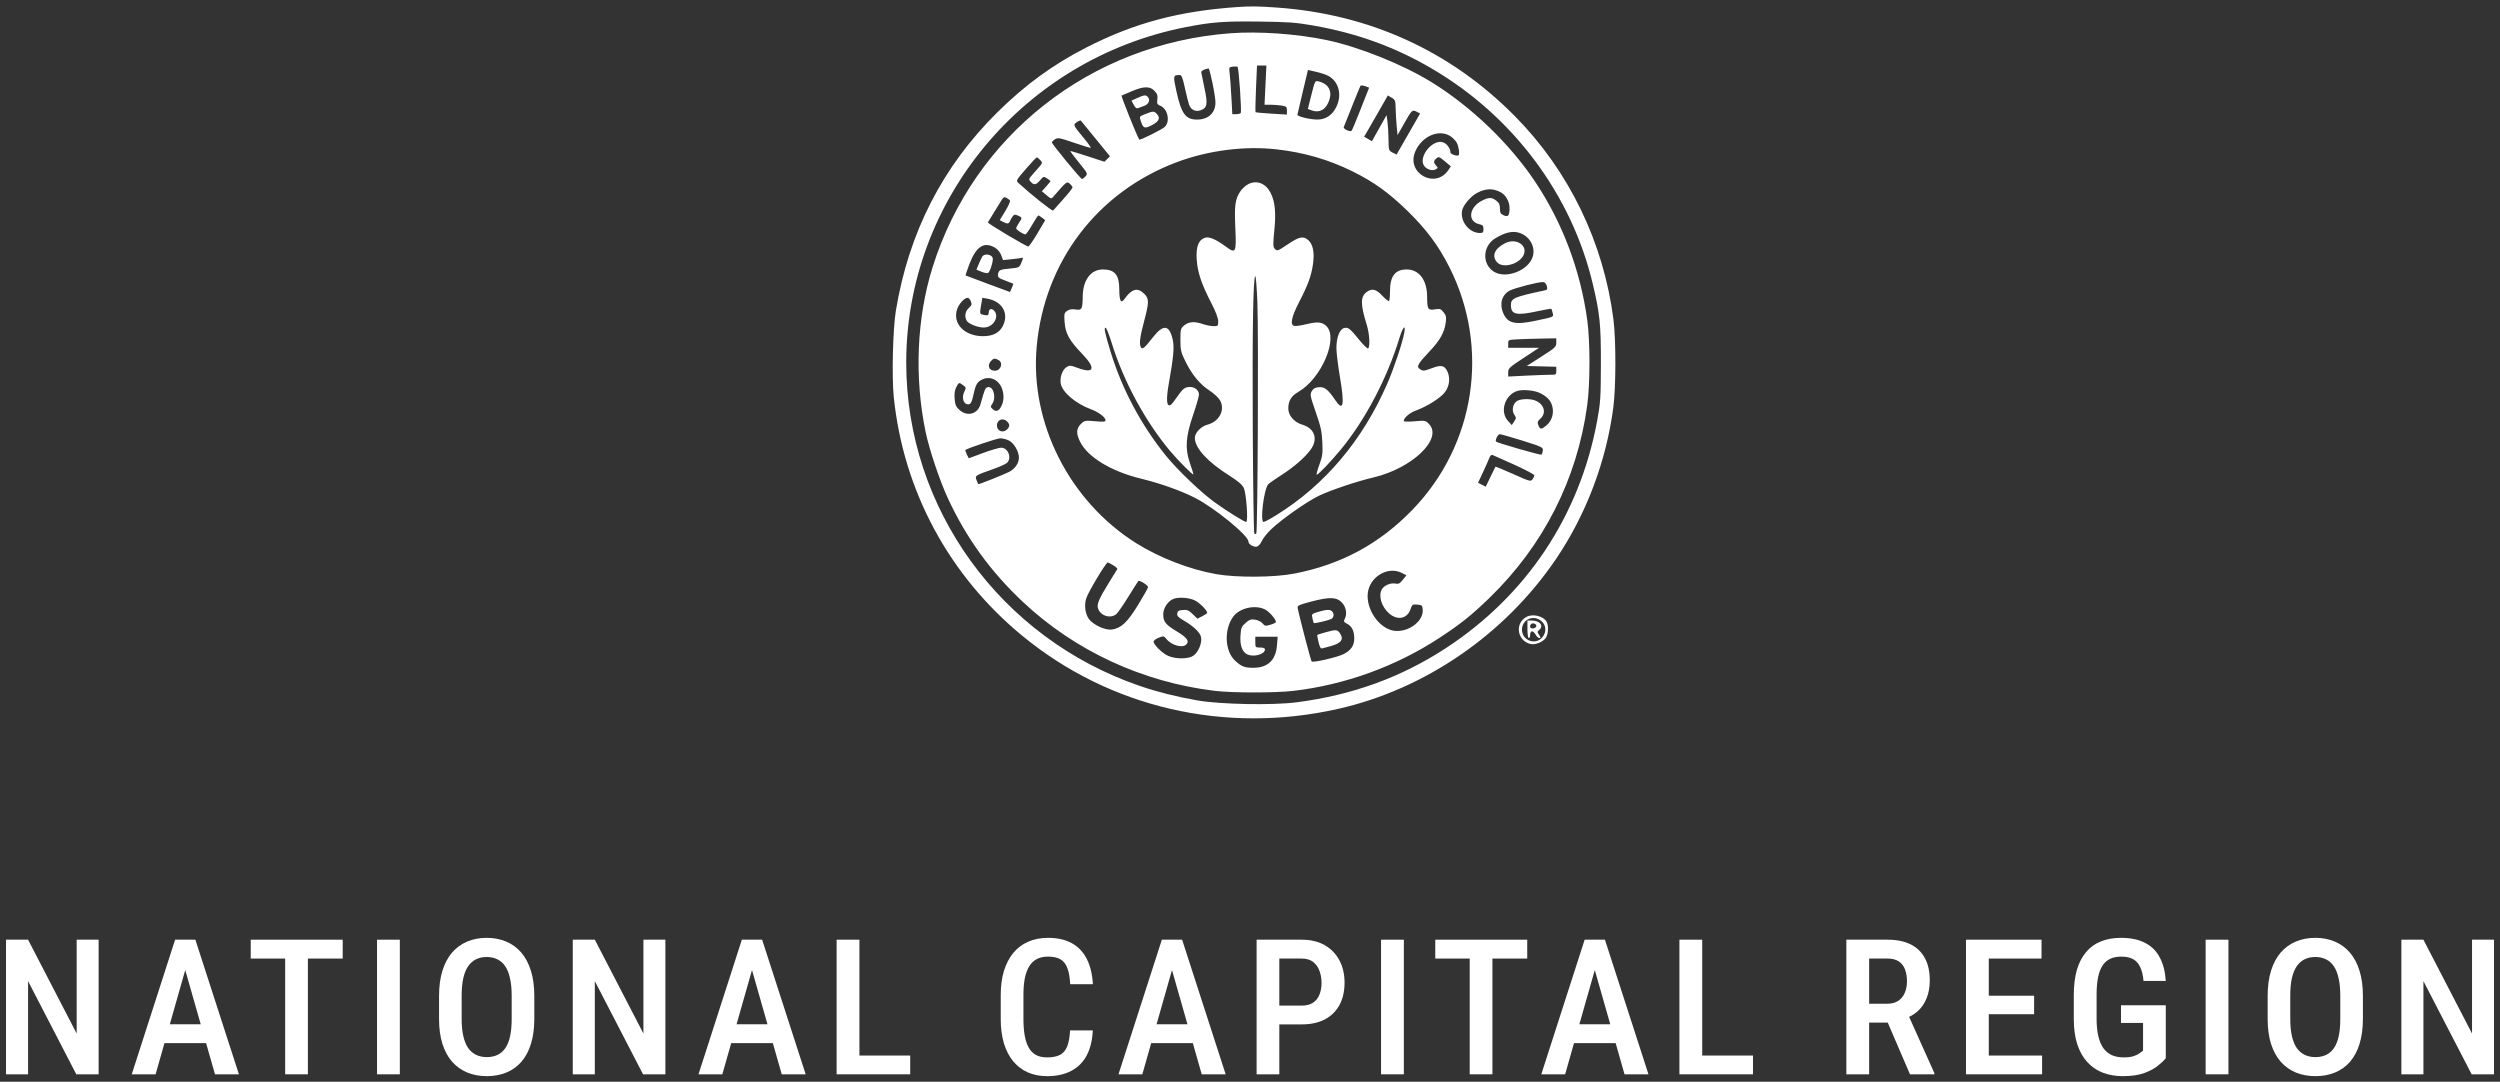 <svg width="208" height="90" viewBox="0 0 208 90" fill="none" xmlns="http://www.w3.org/2000/svg">
<rect x="0" y="0" width="208" height="90" fill="#333333" stroke="none"/>
<path d="M8.206 78.183V89.382H6.348L2.335 81.629V89.382H0.5V78.183H2.335L6.379 85.99V78.183H8.206Z" fill="white"/>
<path d="M15.693 79.721L12.945 89.382H10.961L14.569 78.183H15.802L15.693 79.721ZM17.887 89.382L15.131 79.721L14.998 78.183H16.255L19.878 89.382H17.887ZM17.934 85.221V86.79H12.64V85.221H17.934Z" fill="white"/>
<path d="M25.616 78.183V89.382H23.726V78.183H25.616ZM28.512 78.183V79.752H20.861V78.183H28.512Z" fill="white"/>
<path d="M33.266 78.183V89.382H31.369V78.183H33.266Z" fill="white"/>
<path d="M44.454 82.867V84.775C44.454 85.565 44.36 86.257 44.173 86.852C43.99 87.447 43.725 87.944 43.376 88.344C43.033 88.739 42.616 89.036 42.127 89.236C41.643 89.436 41.102 89.536 40.503 89.536C39.91 89.536 39.368 89.436 38.879 89.236C38.395 89.036 37.976 88.739 37.622 88.344C37.273 87.944 37.002 87.447 36.81 86.852C36.622 86.257 36.529 85.565 36.529 84.775V82.867C36.529 82.067 36.622 81.367 36.81 80.767C36.997 80.162 37.265 79.657 37.614 79.252C37.968 78.847 38.387 78.542 38.871 78.337C39.36 78.132 39.899 78.029 40.487 78.029C41.086 78.029 41.627 78.132 42.111 78.337C42.601 78.542 43.02 78.847 43.368 79.252C43.717 79.657 43.985 80.162 44.173 80.767C44.36 81.367 44.454 82.067 44.454 82.867ZM42.572 84.775V82.852C42.572 82.283 42.525 81.796 42.431 81.391C42.343 80.98 42.21 80.647 42.033 80.391C41.856 80.129 41.638 79.937 41.377 79.814C41.122 79.686 40.826 79.621 40.487 79.621C40.159 79.621 39.865 79.686 39.605 79.814C39.35 79.937 39.131 80.129 38.949 80.391C38.772 80.647 38.637 80.98 38.543 81.391C38.455 81.796 38.41 82.283 38.41 82.852V84.775C38.41 85.334 38.457 85.816 38.551 86.221C38.645 86.621 38.78 86.949 38.957 87.206C39.139 87.457 39.36 87.644 39.621 87.767C39.881 87.89 40.175 87.952 40.503 87.952C40.836 87.952 41.133 87.89 41.393 87.767C41.653 87.644 41.869 87.457 42.041 87.206C42.218 86.949 42.351 86.621 42.439 86.221C42.528 85.816 42.572 85.334 42.572 84.775Z" fill="white"/>
<path d="M55.36 78.183V89.382H53.502L49.489 81.629V89.382H47.654V78.183H49.489L53.533 85.99V78.183H55.36Z" fill="white"/>
<path d="M62.847 79.721L60.098 89.382H58.115L61.722 78.183H62.956L62.847 79.721ZM65.041 89.382L62.285 79.721L62.152 78.183H63.409L67.032 89.382H65.041ZM65.088 85.221V86.79H59.794V85.221H65.088Z" fill="white"/>
<path d="M75.729 87.821V89.382H71.005V87.821H75.729ZM71.504 78.183V89.382H69.607V78.183H71.504Z" fill="white"/>
<path d="M89.031 85.729H90.92C90.884 86.539 90.717 87.229 90.421 87.798C90.124 88.362 89.697 88.793 89.14 89.09C88.588 89.387 87.914 89.536 87.118 89.536C86.514 89.536 85.973 89.428 85.494 89.213C85.02 88.998 84.617 88.688 84.284 88.282C83.95 87.872 83.695 87.372 83.518 86.782C83.347 86.193 83.261 85.524 83.261 84.775V82.79C83.261 82.042 83.349 81.373 83.526 80.783C83.708 80.193 83.969 79.693 84.307 79.283C84.645 78.873 85.056 78.562 85.541 78.352C86.03 78.137 86.582 78.029 87.196 78.029C87.982 78.029 88.643 78.178 89.179 78.475C89.715 78.773 90.129 79.209 90.421 79.783C90.712 80.357 90.881 81.057 90.928 81.883H89.039C89.013 81.324 88.934 80.878 88.804 80.544C88.679 80.206 88.487 79.962 88.227 79.814C87.972 79.665 87.628 79.591 87.196 79.591C86.837 79.591 86.527 79.657 86.267 79.791C86.012 79.924 85.801 80.124 85.634 80.391C85.473 80.652 85.351 80.983 85.267 81.383C85.189 81.778 85.15 82.242 85.15 82.775V84.775C85.15 85.288 85.184 85.742 85.252 86.136C85.319 86.531 85.429 86.867 85.58 87.144C85.731 87.416 85.931 87.623 86.181 87.767C86.431 87.906 86.743 87.975 87.118 87.975C87.566 87.975 87.922 87.906 88.188 87.767C88.458 87.629 88.659 87.395 88.789 87.067C88.919 86.739 88.999 86.293 89.031 85.729Z" fill="white"/>
<path d="M97.79 79.721L95.042 89.382H93.058L96.666 78.183H97.899L97.79 79.721ZM99.984 89.382L97.228 79.721L97.095 78.183H98.352L101.975 89.382H99.984ZM100.031 85.221V86.79H94.737V85.221H100.031Z" fill="white"/>
<path d="M108.306 85.229H105.909V83.667H108.306C108.696 83.667 109.011 83.585 109.251 83.421C109.495 83.257 109.672 83.031 109.782 82.744C109.896 82.457 109.954 82.132 109.954 81.767C109.954 81.419 109.896 81.091 109.782 80.783C109.672 80.475 109.498 80.227 109.259 80.037C109.019 79.847 108.702 79.752 108.306 79.752H106.44V89.382H104.55V78.183H108.306C109.056 78.183 109.696 78.337 110.227 78.644C110.758 78.952 111.164 79.375 111.445 79.914C111.726 80.447 111.867 81.06 111.867 81.752C111.867 82.475 111.726 83.096 111.445 83.613C111.164 84.131 110.758 84.531 110.227 84.813C109.696 85.09 109.056 85.229 108.306 85.229Z" fill="white"/>
<path d="M116.8 78.183V89.382H114.903V78.183H116.8Z" fill="white"/>
<path d="M124.169 78.183V89.382H122.28V78.183H124.169ZM127.066 78.183V79.752H119.414V78.183H127.066Z" fill="white"/>
<path d="M132.968 79.721L130.219 89.382H128.236L131.843 78.183H133.077L132.968 79.721ZM135.162 89.382L132.405 79.721L132.273 78.183H133.53L137.153 89.382H135.162ZM135.208 85.221V86.79H129.915V85.221H135.208Z" fill="white"/>
<path d="M145.849 87.821V89.382H141.126V87.821H145.849ZM141.625 78.183V89.382H139.728V78.183H141.625Z" fill="white"/>
<path d="M153.616 78.183H157.051C157.801 78.183 158.436 78.311 158.956 78.568C159.477 78.824 159.873 79.203 160.143 79.706C160.419 80.203 160.557 80.821 160.557 81.56C160.557 82.119 160.471 82.611 160.299 83.037C160.133 83.462 159.891 83.821 159.573 84.113C159.256 84.401 158.873 84.624 158.426 84.783L157.871 85.083H154.967L154.959 83.513H157.005C157.374 83.513 157.681 83.434 157.926 83.275C158.17 83.116 158.353 82.895 158.472 82.614C158.597 82.332 158.66 82.011 158.66 81.652C158.66 81.267 158.605 80.934 158.496 80.652C158.387 80.365 158.215 80.144 157.98 79.991C157.746 79.832 157.437 79.752 157.051 79.752H155.513V89.382H153.616V78.183ZM158.91 89.382L156.747 84.352L158.722 84.344L160.94 89.282V89.382H158.91Z" fill="white"/>
<path d="M169.902 87.821V89.382H164.967V87.821H169.902ZM165.467 78.183V89.382H163.57V78.183H165.467ZM169.238 82.844V84.383H164.967V82.844H169.238ZM169.855 78.183V79.752H164.967V78.183H169.855Z" fill="white"/>
<path d="M180.192 83.636V88.052C180.051 88.221 179.838 88.423 179.551 88.659C179.27 88.89 178.89 89.095 178.411 89.275C177.938 89.449 177.339 89.536 176.616 89.536C176.007 89.536 175.45 89.439 174.945 89.244C174.445 89.049 174.016 88.754 173.656 88.359C173.297 87.964 173.021 87.472 172.829 86.882C172.636 86.288 172.54 85.585 172.54 84.775V82.783C172.54 81.983 172.626 81.285 172.797 80.691C172.974 80.096 173.232 79.601 173.57 79.206C173.909 78.806 174.32 78.511 174.804 78.321C175.288 78.127 175.845 78.029 176.475 78.029C177.271 78.029 177.935 78.168 178.466 78.445C179.002 78.716 179.411 79.121 179.692 79.66C179.978 80.193 180.145 80.844 180.192 81.614H178.341C178.299 81.142 178.208 80.76 178.068 80.468C177.932 80.17 177.737 79.95 177.482 79.806C177.227 79.662 176.899 79.591 176.498 79.591C176.134 79.591 175.822 79.652 175.561 79.775C175.301 79.898 175.088 80.091 174.921 80.352C174.755 80.609 174.632 80.937 174.554 81.337C174.476 81.737 174.437 82.213 174.437 82.767V84.775C174.437 85.339 174.487 85.823 174.585 86.229C174.684 86.634 174.828 86.967 175.015 87.229C175.208 87.485 175.444 87.675 175.725 87.798C176.007 87.916 176.327 87.975 176.686 87.975C177.04 87.975 177.321 87.939 177.529 87.867C177.737 87.795 177.899 87.716 178.013 87.629C178.133 87.536 178.229 87.465 178.302 87.413V85.106H176.467V83.636H180.192Z" fill="white"/>
<path d="M185.406 78.183V89.382H183.509V78.183H185.406Z" fill="white"/>
<path d="M196.594 82.867V84.775C196.594 85.565 196.5 86.257 196.312 86.852C196.13 87.447 195.865 87.944 195.516 88.344C195.173 88.739 194.756 89.036 194.267 89.236C193.783 89.436 193.241 89.536 192.643 89.536C192.049 89.536 191.508 89.436 191.019 89.236C190.535 89.036 190.116 88.739 189.762 88.344C189.413 87.944 189.142 87.447 188.95 86.852C188.762 86.257 188.669 85.565 188.669 84.775V82.867C188.669 82.067 188.762 81.367 188.95 80.767C189.137 80.162 189.405 79.657 189.754 79.252C190.108 78.847 190.527 78.542 191.011 78.337C191.5 78.132 192.039 78.029 192.627 78.029C193.226 78.029 193.767 78.132 194.251 78.337C194.74 78.542 195.16 78.847 195.508 79.252C195.857 79.657 196.125 80.162 196.312 80.767C196.5 81.367 196.594 82.067 196.594 82.867ZM194.712 84.775V82.852C194.712 82.283 194.665 81.796 194.571 81.391C194.483 80.98 194.35 80.647 194.173 80.391C193.996 80.129 193.777 79.937 193.517 79.814C193.262 79.686 192.965 79.621 192.627 79.621C192.299 79.621 192.005 79.686 191.745 79.814C191.49 79.937 191.271 80.129 191.089 80.391C190.912 80.647 190.777 80.98 190.683 81.391C190.594 81.796 190.55 82.283 190.55 82.852V84.775C190.55 85.334 190.597 85.816 190.691 86.221C190.784 86.621 190.92 86.949 191.097 87.206C191.279 87.457 191.5 87.644 191.76 87.767C192.021 87.89 192.315 87.952 192.643 87.952C192.976 87.952 193.273 87.89 193.533 87.767C193.793 87.644 194.009 87.457 194.181 87.206C194.358 86.949 194.491 86.621 194.579 86.221C194.668 85.816 194.712 85.334 194.712 84.775Z" fill="white"/>
<path d="M207.5 78.183V89.382H205.642L201.628 81.629V89.382H199.794V78.183H201.628L205.673 85.99V78.183H207.5Z" fill="white"/>
<path fill-rule="evenodd" clip-rule="evenodd" d="M102.956 0.586C98.085 0.92 94.366 1.914 90.396 3.945C87.616 5.367 85.321 7.036 83.001 9.324C78.426 13.837 75.603 19.349 74.536 25.852C74.285 27.382 74.189 31.36 74.363 33.047C75.164 40.835 78.954 47.874 85.045 52.889C92.318 58.878 101.891 61.1 111.303 58.985C118.552 57.356 125.204 52.786 129.454 46.517C131.963 42.814 133.628 38.424 134.223 33.939C134.452 32.209 134.459 28.318 134.237 26.571C133.42 20.17 130.544 14.233 126.055 9.681C120.698 4.251 113.951 1.171 106.214 0.627C104.673 0.518 104.063 0.51 102.956 0.586ZM109.245 2.12C112.887 2.76 116.002 3.885 119.061 5.667C125.844 9.617 130.732 16.133 132.514 23.599C133.109 26.094 133.201 26.994 133.193 30.283C133.186 33.111 133.16 33.51 132.885 35.001C131.429 42.903 127.002 49.552 120.281 53.935C116.547 56.369 112.506 57.834 107.872 58.432C105.859 58.692 101.522 58.608 99.61 58.272C97.862 57.964 96.302 57.573 94.85 57.076C83.225 53.1 75.398 42.274 75.398 30.171C75.398 16.631 85.188 4.886 98.668 2.255C100.815 1.835 101.83 1.758 104.728 1.794C107.199 1.824 107.811 1.868 109.245 2.12ZM102.387 2.766C90.74 3.631 81.021 11.266 77.586 22.25C76.268 26.463 76.062 31.4 77.015 35.956C77.324 37.437 78.205 40.048 78.887 41.509C80.421 44.794 82.42 47.552 85.082 50.058C89.421 54.142 95.041 56.751 101.069 57.479C102.515 57.653 106.091 57.656 107.583 57.483C111.881 56.986 116.123 55.452 119.727 53.093C121.51 51.927 122.423 51.198 123.923 49.744C128.418 45.387 131.222 39.862 132.058 33.709C132.303 31.907 132.305 28.414 132.061 26.64C131.489 22.48 130.004 18.535 127.723 15.117C125.61 11.952 122.433 8.896 119.136 6.856C116.732 5.369 113.091 3.905 110.378 3.334C107.932 2.818 104.738 2.592 102.387 2.766ZM103.17 7.461C103.239 8.472 103.268 9.344 103.234 9.399C103.199 9.454 103.026 9.499 102.85 9.499H102.529L102.451 8.067C102.409 7.279 102.344 6.398 102.308 6.11C102.244 5.598 102.251 5.584 102.57 5.544C102.751 5.522 102.931 5.531 102.971 5.564C103.01 5.597 103.1 6.451 103.17 7.461ZM105.208 8.713L105.711 8.714C105.988 8.715 106.407 8.747 106.643 8.785C107.028 8.848 107.072 8.889 107.072 9.194V9.533L105.792 9.457C105.088 9.415 104.49 9.359 104.463 9.333C104.437 9.307 104.453 8.424 104.499 7.37L104.583 5.455H105.365L105.208 8.713ZM100.875 6.887C101.014 7.552 101.127 8.287 101.127 8.522C101.125 9.398 100.532 9.949 99.591 9.949C98.643 9.949 98.29 9.466 97.882 7.612C97.591 6.291 97.601 6.241 98.147 6.241C98.312 6.241 98.395 6.449 98.589 7.343C98.72 7.949 98.881 8.581 98.945 8.748C99.101 9.151 99.492 9.324 99.901 9.171C100.443 8.969 100.496 8.657 100.215 7.349C100.077 6.709 99.956 6.113 99.945 6.024C99.929 5.893 100.174 5.76 100.56 5.691C100.594 5.685 100.736 6.223 100.875 6.887ZM110.557 6.336C111.415 6.829 111.673 7.943 111.16 8.941C110.82 9.602 110.28 9.949 109.599 9.947C108.978 9.944 107.923 9.687 107.945 9.543C107.954 9.488 108.154 8.628 108.391 7.632L108.822 5.82L109.517 5.979C109.899 6.067 110.367 6.228 110.557 6.336ZM109.11 7.882L108.814 9.065L109.114 9.177C109.812 9.438 110.373 9.093 110.622 8.249C110.837 7.521 110.483 6.953 109.697 6.767C109.412 6.699 109.4 6.722 109.11 7.882ZM113.708 7.807C113.595 8.089 113.284 8.876 113.017 9.556C112.75 10.235 112.494 10.832 112.449 10.881C112.335 11.005 111.74 10.723 111.8 10.575C111.827 10.508 112.138 9.729 112.491 8.843C112.843 7.957 113.158 7.191 113.19 7.14C113.222 7.089 113.397 7.103 113.58 7.171L113.913 7.294L113.708 7.807ZM96.054 7.561C96.286 7.807 96.335 7.952 96.291 8.27C96.243 8.621 96.275 8.687 96.547 8.805C97.15 9.067 97.37 10.051 96.935 10.535C96.748 10.743 94.846 11.695 94.786 11.611C94.613 11.369 93.251 7.977 93.317 7.952C93.367 7.934 93.742 7.774 94.151 7.597C95.143 7.167 95.673 7.157 96.054 7.561ZM94.632 8.15L94.141 8.369L94.325 8.719C94.46 8.974 94.561 9.048 94.702 8.991C94.808 8.949 95.034 8.865 95.204 8.804C95.563 8.677 95.718 8.325 95.519 8.09C95.34 7.878 95.224 7.886 94.632 8.15ZM116.119 9.046C116.126 9.45 116.165 10.109 116.205 10.51L116.277 11.241L116.754 10.398C117.474 9.125 117.494 9.105 117.852 9.289L118.153 9.444L116.193 12.862L115.863 12.694C115.542 12.531 115.533 12.503 115.524 11.603C115.518 11.095 115.48 10.431 115.438 10.129L115.362 9.578L114.144 11.749L113.493 11.371L113.83 10.8C114.015 10.486 114.459 9.715 114.816 9.085L115.466 7.941L115.786 8.127C116.081 8.298 116.106 8.368 116.119 9.046ZM95.352 9.467C94.752 9.704 94.778 9.658 94.951 10.173C95.127 10.695 95.276 10.725 95.922 10.365C96.442 10.076 96.547 9.804 96.259 9.491C96.022 9.234 95.947 9.232 95.352 9.467ZM91.174 11.561L92.349 13.005L91.887 13.459L90.483 12.997C89.71 12.743 89.064 12.55 89.047 12.566C89.03 12.584 89.354 13.015 89.767 13.524C90.496 14.423 90.513 14.458 90.316 14.672C90.205 14.793 90.071 14.892 90.02 14.892C89.906 14.892 87.519 11.987 87.519 11.849C87.519 11.795 87.635 11.678 87.776 11.588C88.01 11.439 88.149 11.464 89.332 11.866C90.047 12.109 90.68 12.308 90.74 12.308C90.8 12.308 90.547 11.941 90.177 11.493C89.261 10.385 89.269 10.402 89.589 10.164C89.74 10.052 89.894 9.996 89.931 10.039C89.968 10.082 90.528 10.767 91.174 11.561ZM120.64 11.308C120.853 11.437 121.107 11.694 121.205 11.879C121.369 12.191 121.459 12.816 121.354 12.918C121.248 13.02 120.679 12.831 120.679 12.693C120.679 12.375 120.407 11.981 120.102 11.856C119.206 11.492 117.912 13.121 118.523 13.844C118.754 14.117 119.177 14.234 119.438 14.097C119.65 13.985 119.654 13.959 119.488 13.779C119.256 13.526 119.26 13.396 119.507 13.177C119.692 13.013 119.746 13.032 120.209 13.42L120.711 13.841L120.512 14.14C119.427 15.766 116.978 14.414 117.746 12.613C118.283 11.354 119.679 10.724 120.64 11.308ZM106.21 12.425C108.484 12.681 110.524 13.271 112.503 14.245C114.3 15.129 115.562 16.038 117.141 17.586C118.697 19.11 119.698 20.46 120.599 22.25C123.977 28.957 122.746 37.008 117.517 42.412C114.777 45.243 111.607 46.958 107.701 47.721C106.035 48.047 102.9 48.07 101.183 47.768C98.983 47.381 96.442 46.395 94.516 45.182C88.969 41.689 85.679 35.186 86.251 28.845C86.888 21.772 91.293 15.974 97.915 13.491C100.523 12.513 103.544 12.125 106.21 12.425ZM86.547 13.319C86.778 13.57 86.815 13.495 85.99 14.424C85.576 14.891 85.566 14.921 85.755 15.126C86.029 15.423 86.193 15.397 86.533 14.999C86.818 14.667 86.834 14.663 87.115 14.844C87.274 14.946 87.404 15.048 87.404 15.069C87.404 15.091 87.242 15.29 87.044 15.512L86.684 15.915L87.073 16.241C87.45 16.557 87.467 16.561 87.645 16.355C88.746 15.084 88.763 15.07 89.006 15.286C89.131 15.397 89.234 15.538 89.234 15.599C89.234 15.659 88.89 16.094 88.469 16.564C88.049 17.035 87.667 17.463 87.621 17.517C87.554 17.595 85.794 16.198 84.731 15.222C84.521 15.029 84.539 14.996 85.351 14.059C85.811 13.528 86.221 13.094 86.263 13.094C86.305 13.094 86.433 13.195 86.547 13.319ZM103.873 15.312C103.654 15.421 103.358 15.682 103.215 15.892C102.764 16.554 102.694 17.054 102.779 18.965C102.872 21.028 102.823 21.128 102.004 20.526C101.145 19.896 100.595 19.665 100.241 19.786C99.712 19.966 99.5 20.527 99.566 21.576C99.632 22.643 99.952 23.606 100.767 25.188C101.151 25.932 101.355 26.469 101.355 26.733C101.355 27.117 101.336 27.137 100.969 27.137C100.757 27.137 100.364 27.061 100.097 26.969C99.388 26.723 98.906 26.755 98.531 27.072C98.227 27.329 98.21 27.393 98.21 28.279C98.21 29.123 98.251 29.299 98.622 30.058C99.163 31.167 99.833 31.977 100.64 32.501C101.014 32.744 101.391 33.099 101.515 33.324C101.946 34.111 101.444 35.073 100.466 35.331C99.92 35.476 99.411 36.008 99.411 36.435C99.411 37.276 100.461 38.421 102.295 39.58C103.013 40.033 103.345 40.319 103.482 40.602C103.693 41.04 103.864 43.427 103.684 43.427C103.521 43.427 101.963 42.453 101.012 41.756C99.856 40.91 97.959 39.09 97.012 37.922C94.953 35.38 93.345 32.363 92.403 29.271C91.918 27.68 91.823 27.217 91.992 27.273C92.061 27.295 92.288 27.868 92.497 28.546C93.474 31.711 95.279 35.05 97.35 37.519C98.048 38.352 99.296 39.6 99.296 39.466C99.296 39.423 99.162 38.995 98.997 38.514C98.579 37.296 98.648 36.331 99.284 34.47C99.542 33.714 99.754 32.976 99.754 32.83C99.754 32.478 99.415 32.192 99.002 32.196C98.58 32.201 98.407 32.336 97.926 33.035C97.713 33.344 97.487 33.632 97.423 33.674C97.059 33.914 96.999 33.292 97.251 31.875C97.636 29.713 97.709 28.896 97.574 28.275C97.298 27.014 96.795 26.949 95.924 28.062C95.23 28.948 95.054 29.097 94.931 28.907C94.766 28.651 94.833 28.076 95.18 26.762C95.615 25.117 95.616 24.852 95.189 24.432C94.638 23.892 94.16 24.025 93.544 24.89C93.259 25.29 93.126 25.029 93.124 24.07C93.121 22.87 92.749 22.419 91.761 22.419C90.753 22.419 90.097 23.299 90.082 24.674C90.071 25.732 90.013 25.833 89.471 25.747C89.178 25.701 88.969 25.737 88.785 25.864C88.541 26.032 88.524 26.107 88.575 26.808C88.644 27.752 88.968 28.333 90.056 29.463C91.193 30.643 91.04 31.115 89.683 30.617C89.056 30.387 88.987 30.381 88.73 30.546C88.382 30.771 88.16 31.416 88.256 31.922C88.395 32.647 89.493 33.578 90.767 34.051C91.404 34.287 91.978 34.718 91.978 34.96C91.978 35.095 91.83 35.11 91.117 35.046C90.322 34.975 90.234 34.989 89.979 35.224C89.54 35.629 89.51 36.043 89.865 36.756C90.501 38.035 92.452 39.219 94.91 39.818C96.546 40.217 98.218 40.81 99.411 41.415C101.04 42.242 103.87 44.554 103.87 45.059C103.87 45.286 104.309 45.546 104.577 45.477C104.705 45.444 104.886 45.239 104.979 45.021C105.072 44.803 105.425 44.358 105.765 44.032C106.627 43.206 108.789 41.691 109.753 41.238C110.783 40.754 112.881 40.051 114.276 39.722C117.501 38.961 120.055 36.51 118.899 35.285C118.612 34.98 118.588 34.975 117.699 35.051C117.156 35.098 116.791 35.087 116.791 35.024C116.791 34.77 117.282 34.346 117.786 34.163C118.738 33.819 119.869 33.102 120.227 32.617C120.614 32.093 120.68 31.39 120.395 30.847C120.16 30.401 119.889 30.35 119.176 30.616C118.453 30.886 118.386 30.891 118.114 30.695C117.835 30.495 117.966 30.265 118.956 29.216C119.81 28.311 120.174 27.662 120.284 26.841C120.346 26.38 120.318 26.245 120.104 25.978C119.876 25.695 119.803 25.67 119.393 25.738C118.805 25.835 118.739 25.73 118.737 24.689C118.734 23.304 118.071 22.419 117.037 22.419C116.069 22.419 115.648 22.974 115.648 24.25C115.648 24.643 115.613 25 115.569 25.043C115.526 25.085 115.277 24.892 115.016 24.612C114.505 24.065 114.169 23.976 113.738 24.273C113.18 24.657 113.173 25.291 113.71 27.009C113.944 27.757 114.009 28.875 113.825 28.987C113.766 29.023 113.44 28.71 113.1 28.291C112.311 27.32 112.17 27.209 111.832 27.292C111.459 27.384 111.189 28.083 111.189 28.952C111.189 29.329 111.324 30.436 111.489 31.411C111.879 33.71 111.762 34.28 111.102 33.301C110.498 32.407 110.208 32.175 109.736 32.214C109.413 32.24 109.268 32.322 109.139 32.547C108.981 32.826 109.003 32.941 109.471 34.289C109.89 35.495 109.98 35.906 110.019 36.799C110.06 37.732 110.029 37.964 109.775 38.648C109.615 39.079 109.513 39.458 109.548 39.491C109.623 39.562 110.735 38.401 111.59 37.361C113.621 34.887 115.429 31.429 116.452 28.064C116.712 27.207 116.972 26.943 116.839 27.671C116.681 28.537 115.976 30.649 115.416 31.933C113.36 36.644 110.244 40.337 106.204 42.851C105.695 43.168 105.212 43.427 105.13 43.427C104.826 43.427 105.147 40.755 105.505 40.306C105.569 40.226 106.053 39.884 106.582 39.545C107.649 38.862 108.539 38.093 109.033 37.428C109.691 36.543 109.392 35.638 108.338 35.328C107.671 35.131 107.186 34.565 107.186 33.981C107.186 33.353 107.437 32.942 108.025 32.603C109.924 31.51 111.36 28.188 110.38 27.155C110.035 26.791 109.632 26.744 108.733 26.964C108.287 27.074 107.82 27.143 107.697 27.118C107.306 27.041 107.436 26.392 108.099 25.108C108.828 23.7 109.105 22.938 109.241 21.97C109.379 20.997 109.239 20.309 108.837 19.968C108.421 19.617 108.094 19.687 107.129 20.336C106.282 20.906 106.245 20.917 106.037 20.671C105.917 20.529 105.915 20.243 106.023 19.182C106.175 17.685 106.082 16.752 105.709 16.034C105.305 15.255 104.569 14.966 103.873 15.312ZM124.829 15.98C125.268 16.197 125.596 16.767 125.594 17.307C125.592 17.946 125.48 18.083 125.1 17.913C124.849 17.8 124.796 17.703 124.796 17.354C124.796 17.03 124.725 16.875 124.494 16.698C124.119 16.407 123.877 16.405 123.316 16.686C122.213 17.239 122.07 18.437 123.081 18.655C123.366 18.717 123.424 18.784 123.424 19.057C123.424 19.335 123.378 19.386 123.13 19.386C122.239 19.386 121.474 18.422 121.646 17.518C121.732 17.072 122.378 16.313 122.9 16.045C123.63 15.672 124.169 15.653 124.829 15.98ZM84.031 16.69C84.07 16.751 83.894 17.141 83.641 17.557L83.18 18.314L83.434 18.452C83.787 18.645 83.947 18.632 84.027 18.403C84.064 18.294 84.164 18.116 84.25 18.006C84.381 17.836 84.45 17.826 84.704 17.94C85.062 18.1 85.064 18.114 84.775 18.543C84.65 18.728 84.547 18.932 84.547 18.996C84.546 19.117 85.13 19.498 85.315 19.498C85.373 19.498 85.623 19.145 85.87 18.714C86.116 18.283 86.351 17.929 86.391 17.928C86.431 17.926 86.576 18.014 86.713 18.123L86.962 18.321L86.314 19.415C85.957 20.017 85.615 20.509 85.554 20.509C85.377 20.509 82.144 18.579 82.19 18.501C82.332 18.26 83.224 16.814 83.36 16.603C83.493 16.398 83.567 16.371 83.743 16.463C83.863 16.527 83.993 16.628 84.031 16.69ZM126.475 19.393C127.291 19.695 127.753 20.541 127.532 21.327C127.203 22.499 125.288 23.246 124.278 22.596C123.284 21.956 123.354 20.468 124.407 19.828C125.251 19.315 125.899 19.179 126.475 19.393ZM125.196 20.246C124.333 20.694 124.085 21.323 124.571 21.836C124.999 22.287 126.121 22.068 126.628 21.434C127.313 20.579 126.252 19.699 125.196 20.246ZM82.792 20.614C83.002 20.74 83.215 20.999 83.302 21.234L83.45 21.638L84.141 21.57C84.521 21.533 84.896 21.483 84.975 21.459C85.155 21.403 85.153 21.443 84.959 21.899C84.807 22.256 84.77 22.274 84.024 22.343C83.172 22.421 83.081 22.468 83.034 22.852C83.007 23.074 83.095 23.146 83.631 23.342C83.977 23.469 84.275 23.585 84.294 23.601C84.313 23.616 84.262 23.779 84.18 23.962L84.031 24.295L82.202 23.619C81.195 23.247 80.356 22.931 80.337 22.918C80.318 22.904 80.464 22.471 80.662 21.954C81.224 20.488 81.886 20.071 82.792 20.614ZM81.704 21.38C81.645 21.488 81.516 21.769 81.417 22.005L81.236 22.433L81.646 22.601C81.872 22.694 82.118 22.747 82.193 22.718C82.341 22.663 82.602 21.916 82.602 21.547C82.602 21.164 81.891 21.032 81.704 21.38ZM104.615 25.178C104.717 27.829 104.637 44.284 104.523 44.396C104.478 44.44 104.405 44.439 104.359 44.394C104.313 44.349 104.256 40.493 104.231 35.826C104.187 27.538 104.262 22.981 104.442 22.981C104.491 22.981 104.569 23.969 104.615 25.178ZM128.695 23.795C128.765 24.055 128.739 24.113 128.531 24.158C125.938 24.713 125.71 24.812 125.71 25.391C125.71 26.178 126.152 26.276 127.944 25.889C128.547 25.759 129.055 25.671 129.074 25.693C129.093 25.715 129.142 25.869 129.182 26.034C129.268 26.384 129.335 26.354 127.715 26.695C126.034 27.049 125.435 26.902 125.066 26.046C124.735 25.277 124.957 24.52 125.616 24.174C126.04 23.951 128.046 23.441 128.39 23.468C128.527 23.479 128.643 23.604 128.695 23.795ZM80.777 25.072C80.874 25.322 80.848 25.406 80.603 25.628C80.302 25.902 80.231 26.325 80.426 26.682C80.567 26.941 81.344 27.25 81.855 27.25C82.65 27.25 83.194 26.322 82.689 25.827C82.476 25.617 82.259 25.715 82.259 26.02C82.259 26.245 82.142 26.28 81.74 26.174C81.521 26.116 81.513 26.07 81.618 25.444L81.731 24.776L82.138 24.848C83.395 25.072 83.969 26.085 83.431 27.134C83.138 27.703 82.578 27.982 81.744 27.97C80.214 27.95 79.235 26.906 79.633 25.721C79.783 25.276 80.243 24.778 80.506 24.778C80.593 24.778 80.715 24.91 80.777 25.072ZM129.483 28.514C129.482 28.854 129.398 28.932 128.254 29.665L127.025 30.451L129.484 30.515V30.849C129.484 31.171 129.467 31.182 128.941 31.182C128.642 31.182 127.742 31.215 126.94 31.256L125.482 31.329V30.976C125.482 30.651 125.585 30.555 126.767 29.779L128.053 28.935H125.482V28.603C125.482 28.272 125.484 28.271 126.254 28.232C126.678 28.21 127.579 28.183 128.255 28.17L129.484 28.148L129.483 28.514ZM83.067 29.95C83.495 30.175 83.276 30.845 82.773 30.845C82.287 30.845 82.11 30.406 82.448 30.039C82.666 29.803 82.761 29.789 83.067 29.95ZM83.08 31.848C83.47 32.269 83.606 33.052 83.388 33.618C83.172 34.174 82.911 34.321 82.612 34.056C82.403 33.87 82.397 33.827 82.548 33.614C82.911 33.106 82.662 32.122 82.194 32.21C81.977 32.25 81.927 32.366 81.581 33.624C81.355 34.444 80.491 34.691 79.842 34.121C79.538 33.854 79.471 33.704 79.427 33.185C79.39 32.749 79.43 32.462 79.562 32.211C79.78 31.797 79.789 31.794 80.136 32.051C80.389 32.239 80.392 32.262 80.221 32.614C80.01 33.05 80.139 33.572 80.475 33.635C80.746 33.687 80.85 33.518 81.011 32.761C81.175 31.986 81.317 31.755 81.744 31.561C82.216 31.348 82.715 31.456 83.08 31.848ZM128.127 32.702C128.716 32.994 129.018 33.316 129.147 33.786C129.308 34.375 129.117 35.019 128.673 35.386C128.234 35.749 128.134 35.748 127.992 35.381C127.896 35.132 127.922 35.048 128.167 34.825C128.695 34.344 128.464 33.597 127.7 33.312C127.266 33.15 126.479 33.182 126.202 33.373C125.86 33.608 125.757 34.153 125.989 34.5C126.159 34.756 126.158 34.799 125.977 35.071L125.78 35.366L125.459 35.013C124.764 34.249 125.203 32.853 126.241 32.526C126.696 32.383 127.668 32.474 128.127 32.702ZM83.794 35.066C83.893 35.163 83.974 35.311 83.974 35.395C83.974 35.478 83.893 35.627 83.794 35.724C83.449 36.063 82.945 35.868 82.945 35.395C82.945 34.922 83.449 34.726 83.794 35.066ZM126.682 36.666C128.301 37.176 128.396 37.222 128.366 37.478C128.348 37.627 128.297 37.784 128.251 37.826C128.186 37.888 124.603 36.861 124.476 36.744C124.366 36.644 124.621 36.125 124.779 36.126C124.883 36.126 125.739 36.37 126.682 36.666ZM83.923 36.641C84.349 36.839 84.775 37.559 84.775 38.081C84.775 38.525 84.461 38.988 83.984 39.249C83.65 39.432 81.525 40.282 81.401 40.282C81.382 40.282 81.313 40.13 81.247 39.944C81.111 39.562 81.095 39.572 82.753 38.984C83.204 38.824 83.663 38.613 83.773 38.515C84.212 38.125 83.882 37.248 83.297 37.248C83.121 37.248 82.442 37.447 81.789 37.689L80.601 38.129L80.438 37.802C80.348 37.622 80.297 37.458 80.323 37.436C80.505 37.292 82.951 36.472 83.214 36.468C83.393 36.464 83.712 36.542 83.923 36.641ZM125.989 38.663C126.905 39.077 127.654 39.474 127.654 39.546C127.654 39.618 127.585 39.77 127.501 39.883C127.355 40.079 127.272 40.056 125.897 39.439C125.1 39.081 124.435 38.808 124.419 38.833C124.403 38.857 124.216 39.241 124.002 39.685L123.615 40.493L122.973 40.167L123.381 39.297C123.606 38.819 123.842 38.286 123.906 38.112C123.976 37.923 124.083 37.819 124.173 37.853C124.256 37.884 125.073 38.248 125.989 38.663ZM92.623 47.032C92.835 47.161 92.989 47.3 92.964 47.341C92.939 47.382 92.623 47.896 92.261 48.483C91.449 49.798 91.257 50.237 91.342 50.574C91.507 51.217 92.375 51.512 92.875 51.095C93.004 50.986 93.452 50.342 93.87 49.662C94.288 48.983 94.664 48.391 94.706 48.347C94.807 48.241 95.525 48.695 95.516 48.859C95.512 48.93 95.138 49.593 94.685 50.332C93.797 51.781 93.299 52.252 92.522 52.376C91.982 52.462 90.952 51.993 90.594 51.499C90.286 51.075 90.192 50.326 90.377 49.776C90.568 49.206 92.016 46.797 92.166 46.797C92.205 46.797 92.411 46.903 92.623 47.032ZM116.645 47.674L117.012 47.866L116.713 48.241C116.461 48.558 116.363 48.606 116.08 48.551C115.693 48.475 115.141 48.716 114.965 49.038C114.665 49.589 114.946 50.496 115.589 51.05C116.284 51.65 117.094 51.475 117.365 50.667C117.49 50.296 117.529 50.27 117.917 50.302C118.295 50.333 118.339 50.371 118.37 50.694C118.478 51.786 116.901 52.803 115.704 52.414C114.481 52.017 113.552 50.379 113.838 49.125C114.128 47.861 115.575 47.113 116.645 47.674ZM99.367 49.933C99.772 50.114 100.44 50.772 100.44 50.99C100.44 51.029 100.256 51.154 100.03 51.268L99.62 51.474L99.234 51.095C98.909 50.776 98.779 50.721 98.415 50.751C98.066 50.779 97.974 50.835 97.945 51.038C97.916 51.236 98.023 51.357 98.444 51.6C99.308 52.099 99.854 52.621 99.93 53.02C100.022 53.498 99.703 54.265 99.294 54.551C98.877 54.843 97.82 54.85 97.18 54.564C96.699 54.35 95.98 53.639 95.98 53.378C95.98 53.294 96.171 53.15 96.404 53.059C96.812 52.899 96.837 52.903 97.043 53.161C97.479 53.705 98.423 53.952 98.72 53.6C98.958 53.318 98.752 53.045 97.924 52.542C96.965 51.962 96.781 51.73 96.781 51.106C96.781 50.598 97.171 50.009 97.629 49.827C98.04 49.664 98.877 49.715 99.367 49.933ZM111.671 50.158C112.009 50.53 112.095 51.111 111.873 51.519C111.776 51.697 111.811 51.761 112.079 51.897C112.48 52.101 112.675 52.505 112.675 53.135C112.675 53.711 112.389 54.123 111.778 54.426C111.238 54.694 109.239 55.153 109.129 55.034C109.055 54.953 108.058 51.127 107.965 50.569C107.935 50.383 108.095 50.31 109.13 50.041C110.654 49.644 111.227 49.671 111.671 50.158ZM105.24 50.702C105.598 50.878 106.157 51.519 106.157 51.753C106.157 51.803 105.953 51.904 105.703 51.977C105.288 52.1 105.232 52.09 105.046 51.866C104.934 51.732 104.656 51.592 104.429 51.556C104.081 51.502 103.956 51.544 103.635 51.826C103.292 52.127 103.25 52.232 103.207 52.888C103.156 53.679 103.346 54.221 103.75 54.434C104.266 54.705 105.243 54.446 105.243 54.037C105.243 53.927 105.115 53.875 104.842 53.875C104.452 53.875 104.442 53.864 104.442 53.426V52.976H106.303L106.243 53.707C106.143 54.932 105.474 55.56 104.269 55.56C103.544 55.56 103.289 55.459 102.752 54.96C101.901 54.168 101.825 52.378 102.598 51.312C103.121 50.589 104.41 50.292 105.24 50.702ZM109.666 50.911C109.128 51.074 109.117 51.087 109.193 51.437C109.236 51.635 109.288 51.815 109.309 51.838C109.36 51.893 110.511 51.623 110.76 51.497C110.991 51.38 111.022 51.06 110.823 50.864C110.647 50.692 110.353 50.704 109.666 50.911ZM126.996 51.328C126.007 51.867 126.229 53.322 127.339 53.581C127.733 53.673 128.364 53.423 128.611 53.076C128.821 52.781 128.858 52.061 128.68 51.734C128.419 51.255 127.525 51.039 126.996 51.328ZM128.034 51.534C128.631 51.847 128.75 52.532 128.298 53.049C127.722 53.707 126.62 53.266 126.629 52.38C126.636 51.643 127.383 51.194 128.034 51.534ZM127.083 52.358C127.083 52.77 127.132 53.089 127.197 53.089C127.26 53.089 127.311 52.962 127.311 52.808C127.311 52.649 127.377 52.527 127.464 52.527C127.547 52.527 127.685 52.653 127.769 52.808C127.853 52.962 127.991 53.089 128.077 53.089C128.201 53.089 128.196 53.036 128.055 52.824C127.896 52.587 127.896 52.544 128.052 52.417C128.473 52.074 128.124 51.628 127.433 51.628H127.083V52.358ZM127.826 52.079C127.826 52.171 127.71 52.262 127.569 52.282C127.318 52.317 127.212 52.101 127.391 51.924C127.525 51.793 127.826 51.901 127.826 52.079ZM110.274 52.61C109.928 52.707 109.626 52.802 109.603 52.819C109.581 52.837 109.625 53.109 109.701 53.423C109.809 53.866 109.883 53.983 110.029 53.942C110.132 53.913 110.448 53.827 110.731 53.751C111.608 53.514 111.835 53.179 111.468 52.664C111.262 52.375 111.129 52.369 110.274 52.61Z" fill="white"/>
</svg>
